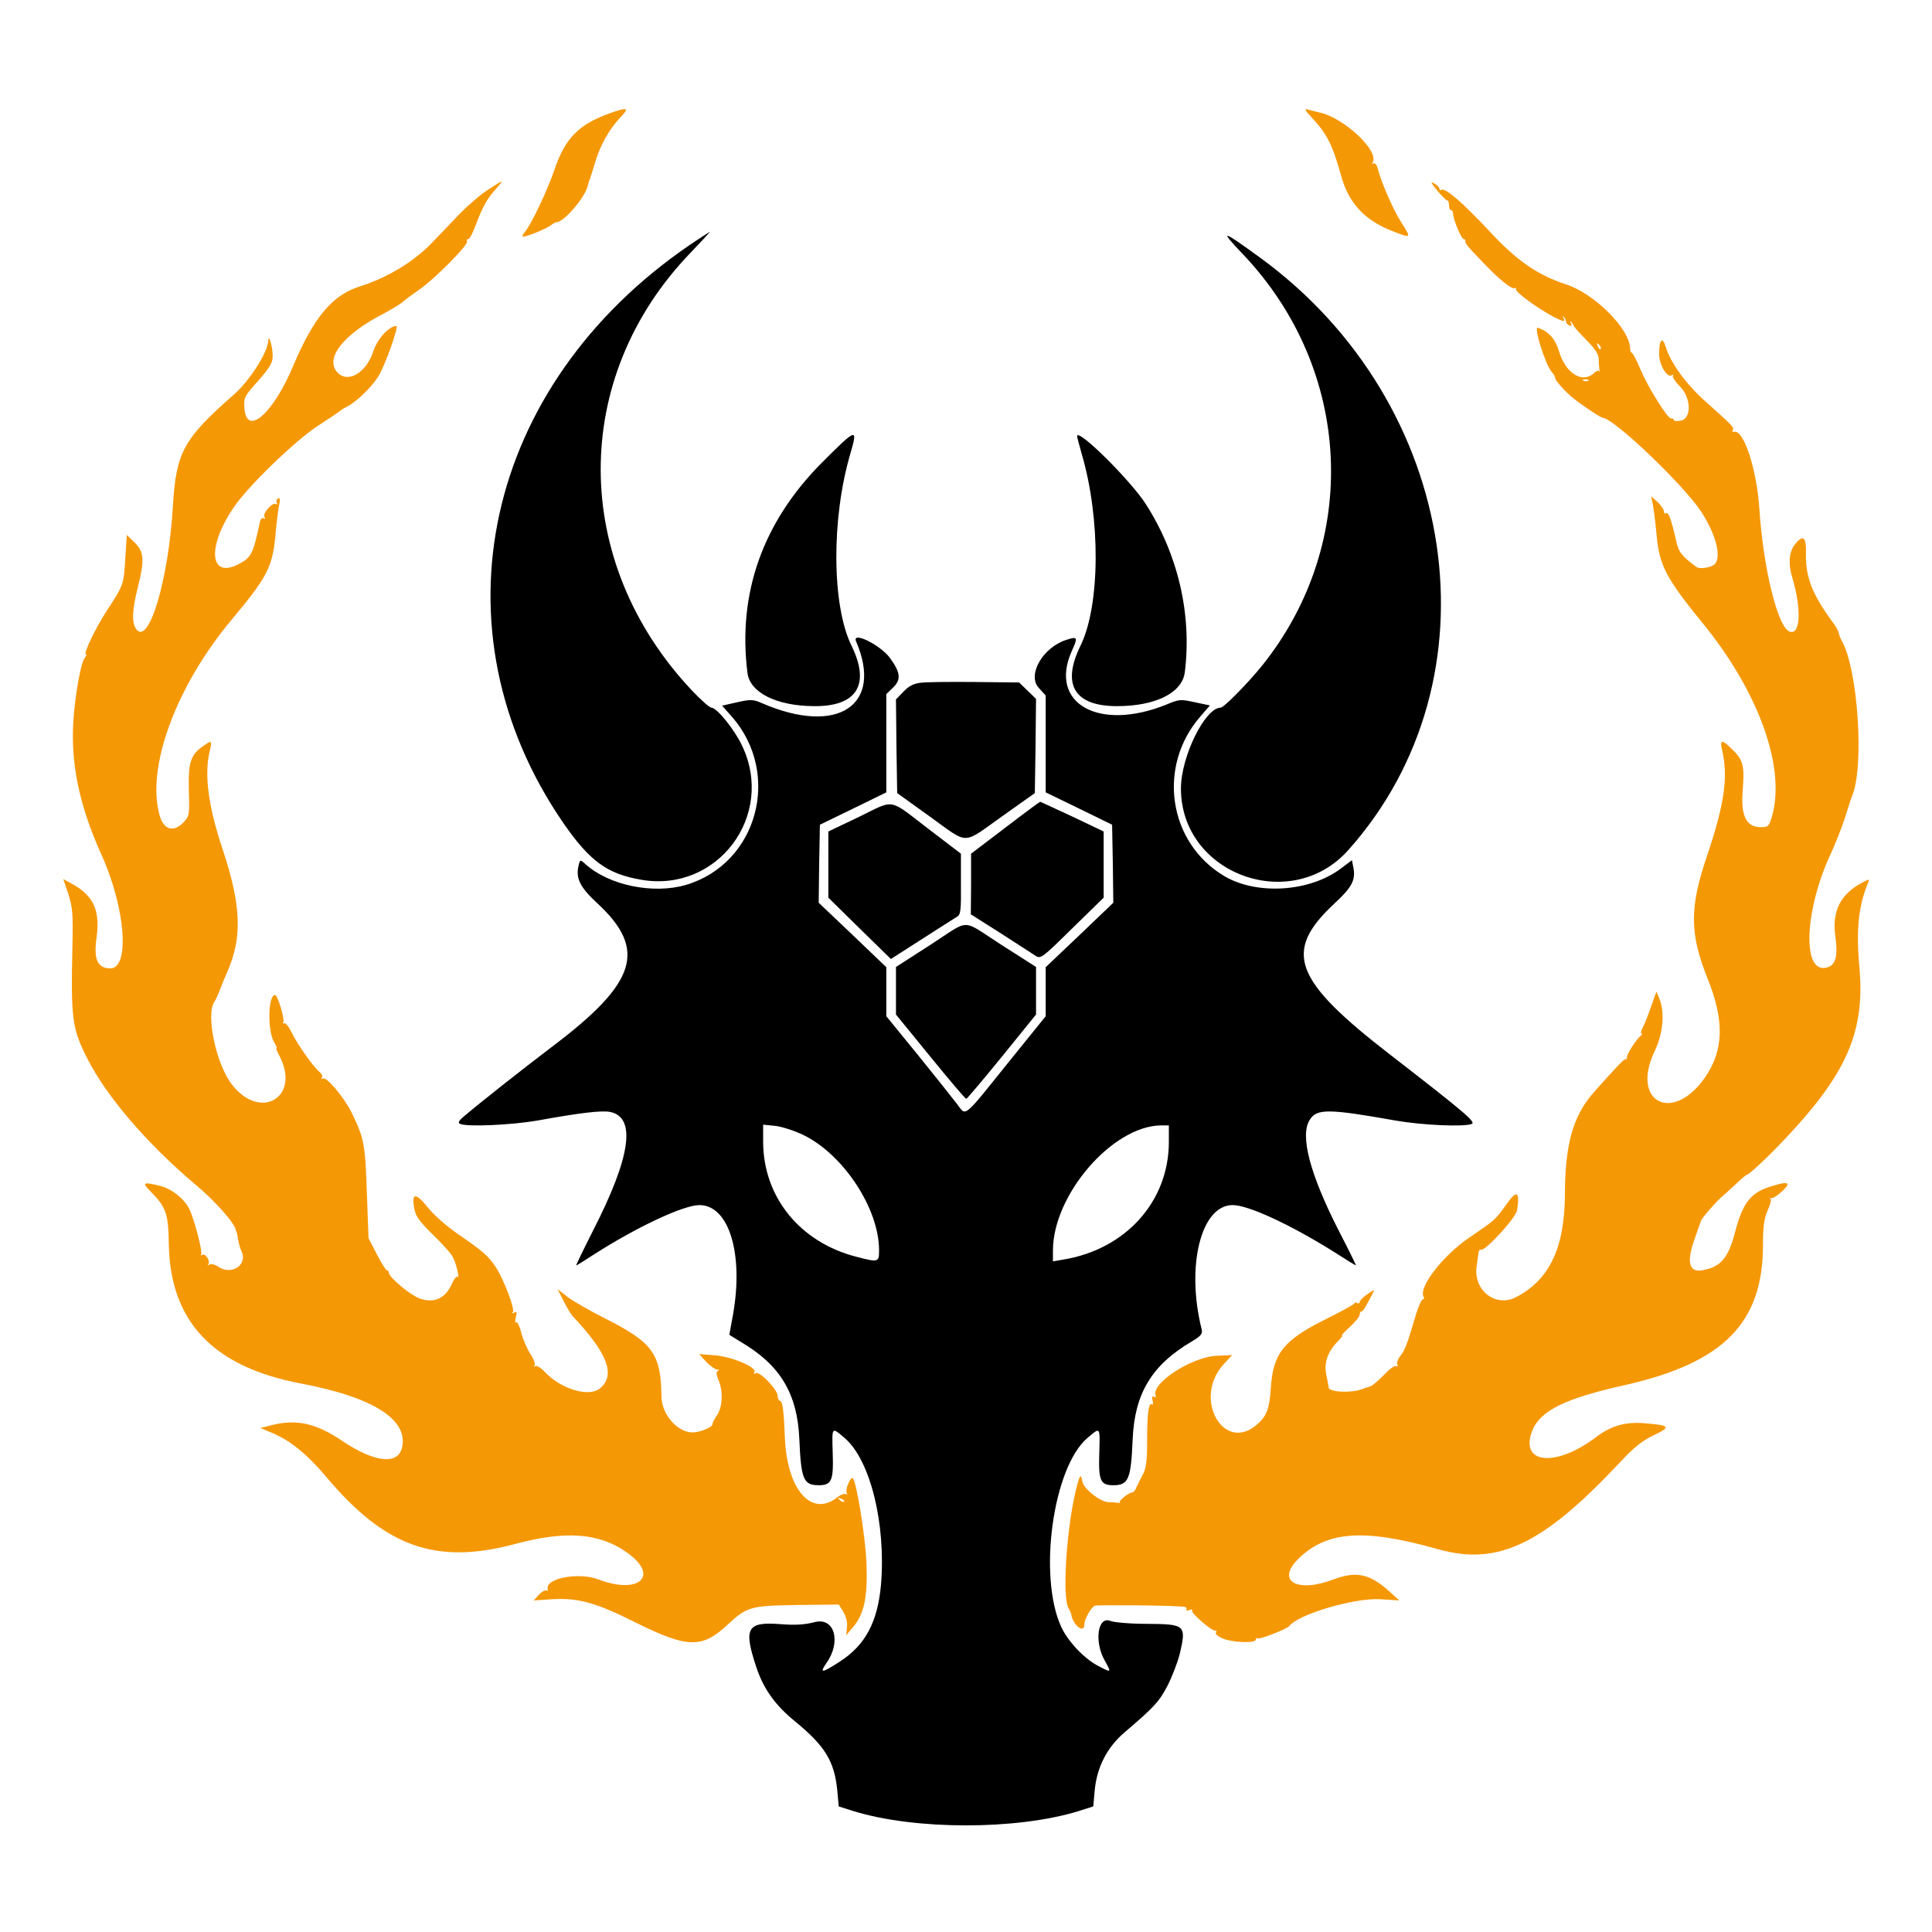 <svg version="1.0" width="800pt" height="800pt" viewBox="0 0 800 800"
    preserveAspectRatio="xMidYMid meet" id="svg24" xmlns="http://www.w3.org/2000/svg"
    xmlns:svg="http://www.w3.org/2000/svg">
    <g transform="translate(0,800) scale(0.1,-0.1)" fill="#010000" stroke="none" id="g22">
        <path
            d="M2855 6985 c-852 -583 -1073 -1591 -523 -2392 110 -159 182 -212 324 -236 314 -54 555 265 417 555 -32 68 -105 158 -128 158 -7 0 -43 32 -80 71 -501 532 -504 1295 -6 1812 46 48 82 87 80 87 -2 -1 -40 -25 -84 -55z"
            id="path4" />
        <path
            d="M5146 6948 c455 -478 489 -1193 81 -1703 -57 -71 -159 -175 -172 -175 -65 0 -165 -203 -165 -335 0 -354 455 -522 693 -255 633 709 463 1849 -365 2453 -161 117 -171 119 -72 15z"
            id="path6" />
        <path
            d="M3402 6083 c-244 -246 -348 -540 -307 -869 10 -82 120 -137 275 -138 178 -2 235 89 156 250 -82 167 -84 527 -5 795 32 110 27 108 -119 -38z"
            id="path8" />
        <path
            d="M4460 6194 c0 -4 9 -37 19 -73 79 -268 77 -628 -5 -795 -79 -161 -25 -250 151 -250 160 0 270 55 281 140 30 240 -28 488 -161 696 -64 100 -285 318 -285 282z"
            id="path10" />
        <path
            d="M3545 5344 c114 -265 -77 -391 -389 -256 -37 16 -47 17 -104 4 l-62 -14 40 -45 c208 -237 107 -609 -189 -697 -136 -40 -320 -2 -417 86 -21 19 -22 19 -28 -5 -13 -53 5 -90 76 -156 209 -193 166 -330 -187 -596 -129 -98 -301 -234 -362 -286 -25 -21 -28 -29 -17 -33 33 -13 214 -4 319 14 182 33 264 42 300 36 111 -21 87 -187 -70 -493 -40 -79 -71 -143 -69 -143 2 0 34 20 71 44 177 114 373 206 439 206 123 0 184 -203 139 -455 -8 -44 -15 -81 -15 -82 0 0 20 -13 45 -28 166 -97 237 -215 245 -406 7 -164 17 -189 80 -189 54 0 62 19 58 136 -3 108 -5 106 50 59 106 -91 171 -356 150 -607 -14 -155 -65 -250 -170 -318 -74 -48 -86 -50 -57 -8 64 89 35 193 -48 171 -43 -11 -81 -13 -145 -8 -135 10 -150 -17 -96 -179 29 -88 77 -156 159 -223 126 -103 164 -166 176 -287 l6 -66 63 -20 c255 -78 673 -78 928 0 l63 20 6 67 c9 96 52 179 124 240 124 106 142 126 177 192 19 37 42 97 51 132 28 120 24 124 -137 125 -68 0 -135 6 -150 12 -53 22 -68 -87 -23 -165 28 -50 27 -50 -26 -22 -58 29 -127 102 -155 163 -96 210 -34 659 108 781 55 47 53 49 50 -59 -4 -117 4 -136 58 -136 63 0 73 25 80 189 8 191 79 309 246 407 37 22 44 31 40 49 -66 262 -3 515 128 515 65 0 238 -80 420 -194 48 -31 89 -56 91 -56 1 0 -30 64 -71 143 -120 235 -163 397 -120 461 29 46 79 45 355 -4 108 -19 282 -27 315 -14 19 7 -28 47 -334 284 -407 314 -449 430 -232 631 71 66 86 96 76 147 l-6 30 -44 -33 c-128 -98 -348 -113 -484 -33 -233 138 -280 456 -98 663 l38 44 -62 13 c-59 13 -65 13 -117 -9 -281 -114 -490 4 -393 221 26 58 25 62 -24 46 -97 -32 -161 -145 -113 -198 l29 -32 0 -201 0 -200 138 -67 137 -67 3 -162 2 -161 -140 -134 -140 -133 0 -101 0 -102 -160 -198 c-184 -229 -169 -216 -206 -167 -16 21 -88 112 -161 202 l-133 163 0 102 0 101 -140 134 -140 133 2 162 3 161 138 67 137 67 0 204 0 203 29 28 c33 32 30 62 -15 123 -41 54 -158 111 -139 67z m-218 -2044 c166 -81 313 -305 313 -477 0 -50 -2 -51 -94 -27 -234 60 -386 248 -386 477 l0 70 50 -5 c27 -3 80 -20 117 -38z m1513 -28 c0 -247 -179 -446 -439 -488 l-41 -7 0 45 c0 230 246 516 448 518 l32 0 0 -68z"
            id="path12" />
        <path
            d="M3814 5173 c-30 -3 -50 -13 -73 -37 l-31 -32 2 -194 3 -194 135 -97 c164 -118 132 -118 297 -1 l138 98 3 195 2 195 -35 34 -35 34 -183 2 c-100 1 -200 0 -223 -3z"
            id="path14" />
        <path
            d="M3558 4618 l-128 -61 0 -137 0 -137 129 -127 130 -127 128 82 c70 45 136 87 146 93 15 9 17 27 16 136 l0 125 -135 103 c-167 128 -137 123 -286 50z"
            id="path16" />
        <path
            d="M4163 4573 l-142 -108 0 -125 -1 -126 123 -78 c67 -43 132 -85 144 -93 22 -15 27 -11 153 113 l130 127 0 137 0 137 -130 62 c-72 33 -131 61 -133 61 -2 0 -67 -48 -144 -107z"
            id="path18" />
        <path
            d="M3853 4088 l-143 -92 0 -98 0 -99 142 -174 c78 -96 145 -175 149 -175 3 0 70 79 148 175 l141 174 0 99 0 98 -144 92 c-170 109 -124 109 -293 0z"
            id="path20" />

        <g fill="#f59806">
            <path
                d="M2525 7531 c-130 -47 -185 -103 -230 -236 -29 -85 -97 -229 -123 -257 -8 -10 -11 -18 -6 -18 16 0 99 34 115 47 8 7 19 13 24 13 30 0 120 105 129 152 2 7 5 20 9 28 3 8 13 40 22 70 21 70 58 135 103 183 40 41 32 45 -43 18z"
                id="path4" />
            <path
                d="M5431 7514 c65 -70 86 -112 123 -244 31 -113 100 -185 217 -229 73 -28 73 -28 34 34 -35 53 -86 171 -100 227 -4 16 -12 25 -18 21 -6 -3 -7 -1 -3 5 28 46 -117 183 -219 206 -16 4 -39 9 -50 13 -15 4 -11 -4 16 -33z"
                id="path6" />
            <path
                d="M2020 7214 c-30 -19 -84 -66 -119 -102 -35 -37 -85 -89 -110 -115 -76 -80 -187 -147 -301 -183 -113 -35 -191 -128 -276 -329 -84 -200 -194 -295 -202 -174 -3 43 0 49 58 113 50 58 60 75 59 105 0 36 -17 91 -18 61 -2 -49 -78 -168 -144 -225 -207 -182 -238 -238 -251 -460 -18 -306 -100 -581 -152 -510 -19 26 -17 78 6 170 29 115 27 150 -12 188 l-33 32 -6 -95 c-7 -112 -7 -112 -75 -216 -49 -75 -101 -184 -88 -184 4 0 1 -6 -5 -14 -16 -19 -39 -147 -47 -258 -12 -179 24 -353 116 -557 100 -221 119 -472 36 -471 -53 1 -69 38 -56 129 15 109 -12 171 -98 219 l-40 22 21 -62 c17 -54 20 -83 17 -208 -7 -310 -2 -348 62 -474 79 -156 247 -352 446 -520 80 -66 164 -161 168 -188 1 -4 2 -9 4 -10 1 -2 4 -16 6 -32 3 -16 9 -37 13 -45 29 -58 -40 -105 -97 -65 -12 8 -28 12 -35 8 -6 -4 -9 -4 -5 1 11 11 -11 47 -24 39 -6 -4 -8 -3 -5 2 6 10 -23 125 -45 179 -18 45 -73 91 -123 104 -73 18 -79 15 -42 -22 65 -66 74 -92 76 -217 5 -322 183 -510 548 -579 301 -57 447 -151 417 -268 -19 -70 -116 -58 -249 32 -106 71 -185 89 -285 65 l-52 -13 48 -20 c75 -31 146 -89 222 -179 245 -293 455 -369 782 -282 211 57 351 47 465 -34 138 -96 53 -177 -117 -112 -82 31 -221 5 -210 -40 1 -6 -1 -9 -6 -6 -5 3 -19 -5 -31 -18 l-21 -23 78 5 c108 6 180 -14 349 -99 208 -103 270 -105 373 -9 84 78 97 81 292 84 l171 2 19 -30 c11 -19 18 -44 15 -64 l-3 -33 28 33 c46 54 61 123 56 262 -4 114 -44 356 -58 356 -12 0 -31 -51 -24 -62 4 -6 2 -8 -3 -5 -6 4 -22 -2 -36 -13 -107 -85 -209 32 -217 249 -4 100 -9 146 -18 149 -7 2 -12 12 -12 22 0 26 -75 104 -91 94 -8 -4 -10 -3 -5 4 12 20 -92 64 -164 70 l-65 5 29 -32 c17 -17 37 -31 45 -32 9 0 11 -3 4 -5 -8 -4 -8 -14 3 -41 19 -45 16 -110 -8 -145 -10 -14 -18 -30 -18 -36 0 -11 -44 -30 -75 -33 -64 -6 -134 70 -136 146 -2 180 -35 225 -234 326 -66 33 -137 74 -158 91 l-38 30 25 -50 c14 -27 31 -56 38 -63 145 -153 179 -245 111 -299 -46 -36 -160 -2 -227 69 -16 17 -34 28 -39 24 -6 -3 -7 -1 -3 5 3 6 -5 27 -18 46 -13 20 -30 58 -37 86 -7 27 -16 47 -21 44 -5 -3 -6 7 -2 22 5 21 4 25 -6 19 -9 -5 -11 -4 -6 3 8 13 -37 131 -69 182 -30 47 -56 70 -156 138 -49 34 -102 80 -129 114 -50 62 -67 59 -54 -9 5 -29 23 -53 74 -103 37 -36 74 -76 82 -90 16 -25 34 -99 21 -87 -3 4 -14 -11 -24 -33 -26 -58 -75 -78 -133 -56 -41 16 -126 88 -126 106 0 6 -4 10 -8 10 -4 0 -23 30 -42 67 l-34 66 -7 191 c-7 200 -11 222 -64 331 -31 62 -103 147 -117 139 -6 -4 -8 -2 -5 3 4 6 -1 17 -10 24 -26 22 -91 114 -115 163 -12 25 -26 42 -31 39 -6 -3 -7 -2 -4 4 7 11 -23 113 -34 113 -30 0 -32 -152 -3 -197 8 -13 12 -23 9 -23 -3 0 2 -15 12 -32 90 -172 -80 -272 -198 -117 -66 87 -108 293 -70 343 4 6 14 27 21 46 7 19 21 53 31 75 63 144 58 275 -18 505 -60 178 -78 311 -55 408 11 48 10 49 -29 21 -50 -35 -60 -67 -57 -183 3 -99 2 -106 -22 -131 -40 -42 -81 -32 -98 25 -59 197 65 537 298 815 145 173 168 217 180 344 4 48 11 104 15 125 6 28 5 37 -4 32 -6 -4 -8 -12 -5 -18 4 -6 3 -8 -3 -5 -15 9 -57 -39 -48 -54 5 -8 4 -10 -3 -5 -7 4 -14 -4 -17 -21 -27 -127 -35 -142 -87 -169 -119 -62 -132 68 -23 231 58 88 252 276 350 341 50 32 92 61 95 64 3 3 16 11 30 18 35 18 97 77 125 121 26 38 88 211 76 211 -30 0 -79 -54 -95 -104 -29 -90 -106 -135 -149 -88 -53 58 24 157 189 242 35 19 72 41 82 50 9 9 40 31 67 50 62 42 207 188 199 201 -3 5 -1 9 5 9 5 0 19 25 30 56 29 77 46 108 82 149 39 44 37 43 -31 -1z m1475 -5432 c-3 -3 -11 0 -18 7 -9 10 -8 11 6 5 10 -3 15 -9 12 -12z"
                id="path8" />
            <path
                d="M5951 7211 c19 -22 37 -41 42 -41 4 0 7 -9 7 -20 0 -11 4 -20 8 -20 5 0 9 -6 9 -14 0 -24 34 -106 44 -106 5 0 8 -3 7 -8 -3 -8 7 -21 73 -89 67 -71 120 -113 132 -106 5 3 7 1 4 -4 -6 -10 94 -83 160 -117 38 -19 47 -20 37 -3 -4 7 -3 9 2 4 5 -5 9 -14 9 -19 0 -6 6 -13 14 -16 9 -3 11 0 6 9 -5 8 -4 11 1 6 5 -5 9 -12 10 -15 0 -4 24 -31 52 -59 39 -40 52 -60 52 -82 0 -16 2 -35 3 -43 2 -7 2 -9 -1 -5 -2 5 -13 1 -23 -9 -48 -43 -117 1 -144 93 -15 50 -42 80 -87 96 -19 7 31 -154 58 -184 8 -8 14 -20 14 -25 0 -10 44 -59 76 -84 37 -30 113 -80 120 -80 45 0 338 -280 409 -390 63 -97 85 -191 53 -218 -17 -13 -60 -19 -73 -10 -63 47 -74 61 -85 111 -19 85 -31 118 -41 112 -5 -4 -9 0 -9 8 0 7 -12 24 -26 38 l-27 24 8 -40 c4 -22 11 -78 15 -125 12 -123 40 -176 191 -361 234 -287 346 -603 285 -804 -11 -37 -15 -40 -46 -40 -59 0 -82 47 -74 150 8 103 3 126 -41 170 -45 45 -55 44 -44 -2 26 -111 9 -225 -63 -438 -72 -212 -72 -320 2 -505 71 -176 68 -298 -9 -410 -134 -195 -311 -104 -209 108 35 74 42 160 19 217 l-12 29 -23 -64 c-12 -36 -28 -75 -35 -87 -6 -13 -8 -23 -4 -23 4 0 4 -4 -2 -8 -17 -12 -58 -75 -58 -89 0 -7 -2 -11 -5 -9 -4 5 -37 -30 -129 -133 -88 -98 -122 -215 -123 -421 0 -225 -63 -359 -202 -431 -87 -45 -180 30 -163 131 3 19 6 43 7 52 1 9 5 15 9 13 16 -10 146 132 151 164 12 79 -1 86 -45 23 -47 -65 -45 -63 -152 -136 -111 -75 -213 -208 -190 -246 3 -6 2 -10 -3 -10 -5 0 -17 -26 -27 -57 -38 -129 -47 -153 -66 -177 -11 -14 -17 -31 -13 -37 4 -7 3 -9 -3 -6 -6 4 -22 -6 -37 -21 -36 -37 -65 -62 -73 -63 -5 -1 -19 -6 -33 -11 -42 -17 -136 -13 -138 6 -1 6 -5 30 -10 53 -10 48 4 93 45 136 15 15 24 27 20 27 -4 0 11 16 33 36 22 20 40 43 40 50 0 8 3 14 8 14 6 0 15 14 51 84 2 6 -10 0 -27 -13 -18 -12 -32 -27 -32 -32 0 -6 -4 -8 -9 -5 -5 4 -11 3 -13 -1 -1 -5 -57 -35 -123 -68 -171 -85 -214 -140 -223 -285 -5 -81 -17 -113 -54 -146 -139 -126 -271 103 -142 246 l36 39 -64 -3 c-102 -4 -272 -114 -253 -164 3 -8 0 -10 -7 -6 -7 5 -9 0 -6 -14 4 -12 3 -20 -2 -17 -14 8 -20 -37 -20 -150 0 -90 -4 -116 -20 -145 -10 -19 -22 -43 -26 -52 -3 -10 -11 -18 -16 -18 -15 0 -60 -38 -51 -42 5 -3 2 -3 -5 -1 -8 1 -26 3 -42 3 -33 0 -103 55 -108 85 -6 32 -10 30 -21 -12 -43 -154 -65 -467 -36 -513 5 -8 10 -20 11 -26 7 -44 54 -80 54 -41 0 21 24 65 42 78 7 4 312 2 370 -4 9 -1 14 -6 11 -11 -4 -5 1 -7 11 -3 9 4 15 3 12 -2 -6 -9 83 -87 96 -83 5 1 7 -2 3 -8 -4 -6 9 -17 29 -25 41 -17 136 -20 136 -4 0 5 4 8 8 5 9 -5 122 39 131 51 35 48 268 117 375 111 l80 -5 -44 40 c-80 71 -135 82 -228 47 -150 -57 -238 -8 -148 83 118 118 273 129 581 42 248 -70 435 20 755 362 56 60 91 88 138 110 73 35 68 41 -41 50 -76 6 -137 -11 -197 -57 -167 -127 -318 -113 -266 24 32 84 134 135 386 191 406 92 570 257 570 578 0 78 5 112 19 144 11 23 16 44 13 48 -4 4 -2 5 3 4 6 -2 26 11 45 29 41 38 24 43 -57 16 -75 -25 -108 -69 -138 -184 -28 -109 -59 -146 -136 -160 -55 -10 -66 34 -33 127 13 38 25 72 27 77 3 12 68 86 92 105 10 9 36 32 56 51 20 19 39 35 41 35 12 0 119 103 202 195 219 242 287 411 266 658 -15 162 -5 259 35 356 7 17 6 17 -21 3 -94 -49 -129 -119 -114 -227 12 -87 -1 -124 -46 -128 -93 -9 -78 250 27 473 20 44 47 112 59 150 12 39 25 80 30 91 50 124 23 518 -42 638 -7 12 -13 27 -14 35 -2 8 -12 27 -24 43 -86 116 -114 189 -112 286 2 70 -12 81 -47 36 -23 -30 -27 -79 -10 -134 40 -133 34 -243 -11 -225 -49 18 -109 263 -125 510 -11 161 -64 326 -104 317 -7 -1 -10 2 -6 7 6 11 1 17 -110 116 -82 72 -147 162 -167 227 -14 47 -28 33 -28 -28 0 -44 33 -100 52 -88 6 4 9 3 5 -2 -3 -5 10 -25 29 -44 48 -48 49 -135 2 -142 -15 -3 -28 -1 -28 4 0 4 -4 7 -10 5 -13 -3 -95 127 -127 203 -15 36 -31 67 -35 68 -5 2 -8 10 -8 18 0 81 -148 229 -267 267 -116 38 -203 98 -316 220 -106 114 -183 181 -198 171 -5 -3 -9 -1 -9 5 0 6 -10 15 -22 22 -16 9 -13 2 13 -30z m677 -656 c-3 -3 -9 2 -12 12 -6 14 -5 15 5 6 7 -7 10 -15 7 -18z m-51 -131 c-3 -3 -12 -4 -19 -1 -8 3 -5 6 6 6 11 1 17 -2 13 -5z"
                id="path10" />
        </g>
    </g>
</svg>
